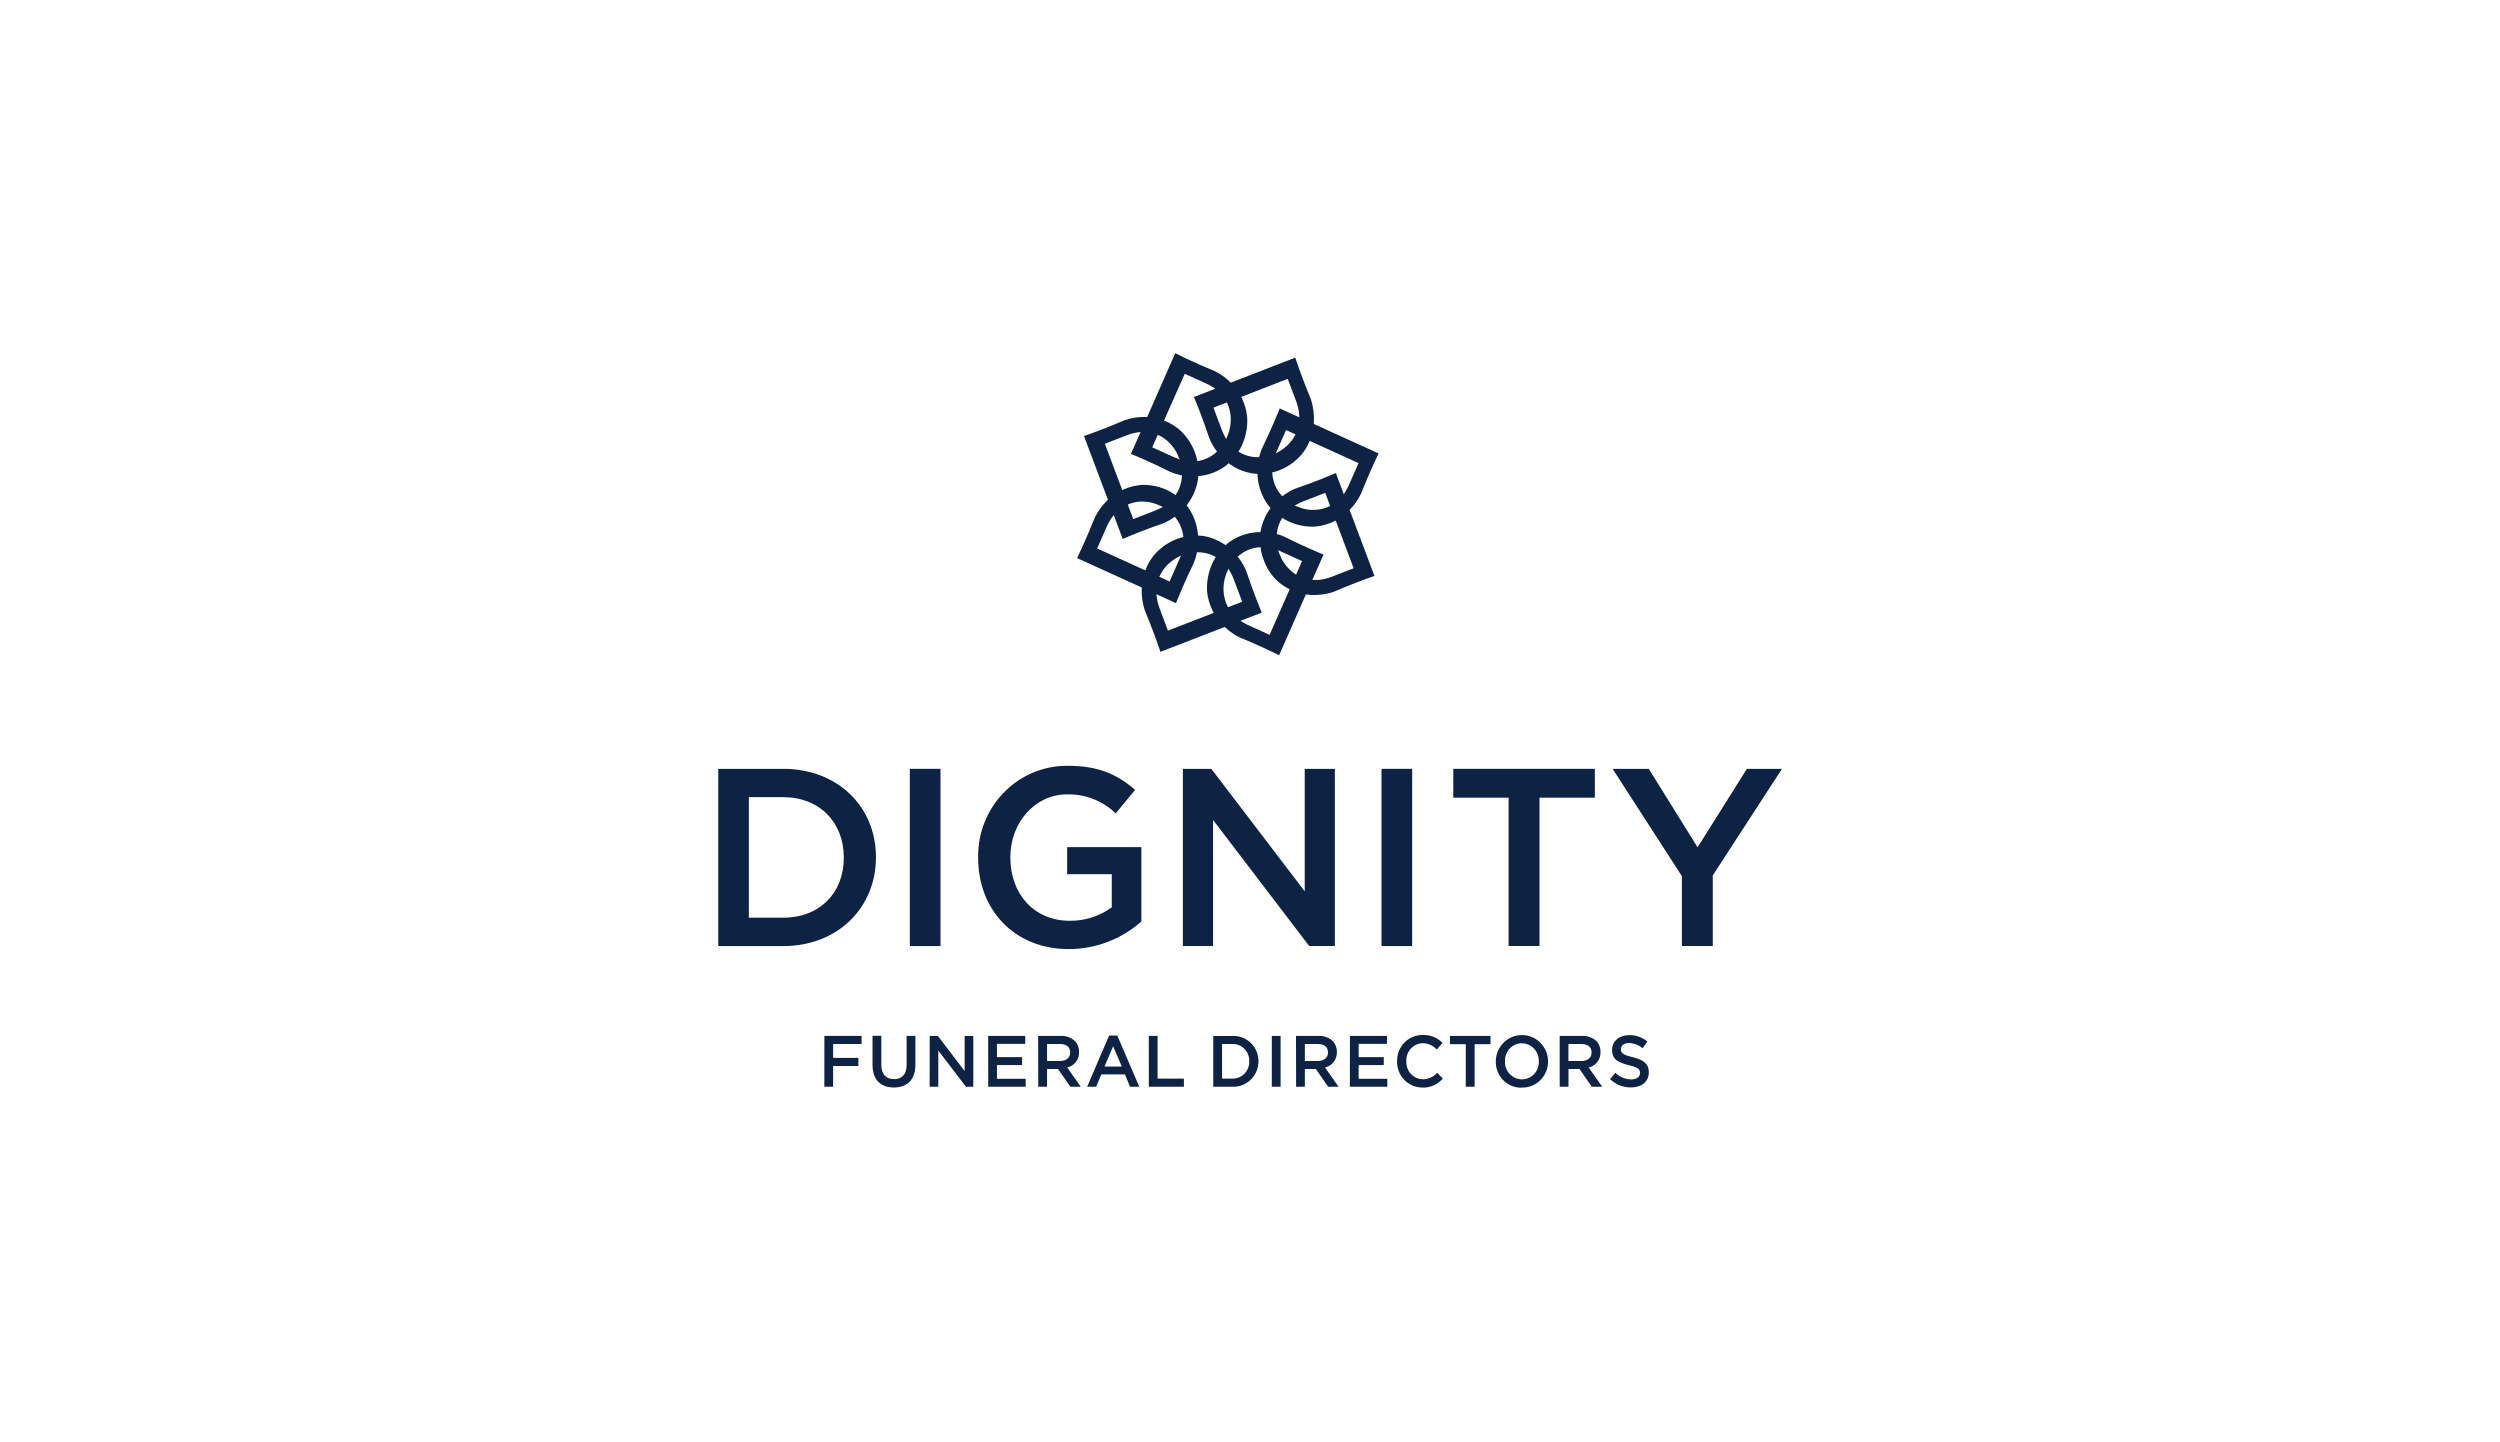 <svg width="416" height="240" viewBox="0 0 416 240" fill="none" xmlns="http://www.w3.org/2000/svg">
<rect width="416" height="240" fill="white"/>
<path d="M206.988 73.988L206.978 74.01L206.967 74.032L206.988 73.988Z" fill="#0E2244"/>
<path d="M206.988 73.988L206.978 74.01L206.967 74.032L206.988 73.988Z" fill="#0E2244"/>
<path d="M213.026 78.483L213.005 78.493L212.983 78.504L213.026 78.483Z" fill="#0E2244"/>
<path d="M213.026 78.483L213.005 78.493L212.983 78.504L213.026 78.483Z" fill="#0E2244"/>
<path d="M212.843 109.037C212.047 108.632 209.464 107.364 206.246 106.052C205.395 105.636 204.61 105.089 203.91 104.433L203.792 104.324L193.093 108.468C192.813 107.615 191.877 104.87 190.51 101.612C190.112 100.431 189.929 99.184 189.983 97.937L189.993 97.762L179.22 92.863C179.618 92.054 180.866 89.429 182.158 86.159C182.675 85.077 183.385 84.103 184.235 83.283L184.364 83.163L180.371 72.555C181.211 72.271 183.923 71.309 187.12 69.931C188.164 69.559 189.272 69.373 190.381 69.384C190.489 69.384 190.596 69.384 190.715 69.395L190.887 69.406L195.558 58.766C196.301 59.148 198.894 60.428 202.156 61.762C203.081 62.221 203.932 62.823 204.674 63.555L204.793 63.676L215.523 59.509C215.814 60.362 216.75 63.118 218.106 66.366C218.537 67.645 218.709 69.012 218.623 70.357L218.612 70.543L229.407 75.453C229.009 76.263 227.761 78.887 226.469 82.157C226.017 83.097 225.414 83.972 224.693 84.727L224.575 84.847L228.708 95.838C227.868 96.122 225.156 97.084 221.96 98.462C220.915 98.834 219.807 99.009 218.709 99.009C218.3 99.009 217.902 98.987 217.493 98.932L217.299 98.91L212.843 109.037ZM206.407 103.307L206.881 103.591C207.139 103.744 207.397 103.886 207.666 104.007L211.261 105.636L214.598 98.068L214.382 97.948C212.456 96.953 210.992 95.247 210.282 93.18C210.045 92.568 209.883 91.933 209.787 91.288L209.754 91.048L209.453 91.07C209.324 91.081 209.195 91.091 209.076 91.113C208.667 91.179 208.258 91.288 207.871 91.43C207.483 91.584 207.117 91.769 206.762 91.999C206.547 92.141 206.342 92.294 206.149 92.458L205.955 92.623L206.106 92.83C206.633 93.519 207.074 94.274 207.397 95.083C208.506 98.418 209.614 101.109 209.959 101.94L206.407 103.307ZM192.501 99.435C192.512 99.545 192.523 99.654 192.544 99.774C192.641 100.256 192.77 100.737 192.943 101.196L194.342 104.936L201.962 101.983L201.822 101.721C201.316 100.715 200.993 99.621 200.864 98.506C200.756 96.942 201.026 95.367 201.65 93.924C201.8 93.585 201.962 93.257 202.156 92.94L202.306 92.688L202.048 92.557L201.973 92.513C201.919 92.48 201.876 92.458 201.822 92.436C201.445 92.262 201.047 92.13 200.649 92.043C200.24 91.955 199.82 91.901 199.39 91.901H199.174L199.131 92.109C199.024 92.644 198.851 93.169 198.647 93.672C197.108 96.844 196.01 99.534 195.687 100.365L192.426 98.878L192.501 99.435ZM204.211 95.105C204.028 95.51 203.888 95.936 203.781 96.373C203.576 97.226 203.533 98.123 203.662 98.987C203.727 99.403 203.835 99.818 203.975 100.212C204.05 100.42 204.136 100.627 204.244 100.824L204.351 101.043L206.698 100.135L205.298 96.395C205.126 95.936 204.922 95.499 204.674 95.083L204.416 94.635L204.211 95.105ZM195.762 92.852C195.676 92.896 195.579 92.951 195.493 93.005C194.751 93.465 194.105 94.066 193.588 94.777C193.373 95.072 193.19 95.4 193.029 95.728L192.91 95.98L194.622 96.756L196.516 92.448L195.762 92.852ZM218.365 96.505L218.763 96.516H218.795H218.903C219.323 96.516 219.742 96.472 220.162 96.395C220.636 96.297 221.109 96.166 221.561 95.991L225.242 94.558L222.261 86.608L222.003 86.739C221.066 87.198 220.076 87.494 219.043 87.603C219.043 87.603 218.795 87.636 218.397 87.636C217.073 87.636 215.76 87.362 214.544 86.816C214.221 86.673 213.898 86.499 213.586 86.313L213.36 86.17L213.231 86.4C213.123 86.575 213.037 86.761 212.951 86.958C212.779 87.341 212.65 87.745 212.563 88.15C212.531 88.314 212.51 88.467 212.488 88.631L212.456 88.861L212.671 88.926C213.005 89.014 213.328 89.134 213.65 89.276C216.761 90.84 219.409 91.944 220.237 92.283L218.365 96.505ZM212.897 92.152C213.059 92.579 213.263 92.994 213.489 93.388C213.941 94.142 214.533 94.799 215.233 95.324C215.276 95.356 215.308 95.378 215.351 95.4L215.416 95.444L215.674 95.619L216.664 93.366L212.671 91.551L212.897 92.152ZM185.032 86.105L184.978 86.181C184.946 86.225 184.903 86.269 184.87 86.323C184.601 86.728 184.364 87.165 184.171 87.614L182.567 91.266L190.575 94.908L190.682 94.656C191.016 93.847 191.446 93.093 191.985 92.415C192.996 91.223 194.277 90.315 195.719 89.735C196.031 89.615 196.354 89.506 196.688 89.418L196.914 89.364L196.882 89.134C196.882 89.134 196.871 89.057 196.871 89.035C196.806 88.62 196.699 88.204 196.559 87.811C196.408 87.417 196.225 87.045 195.999 86.684C195.892 86.52 195.784 86.356 195.644 86.181L195.493 85.984L195.289 86.127C194.751 86.509 194.169 86.826 193.567 87.078C190.284 88.204 187.636 89.331 186.818 89.681L185.333 85.722L185.032 86.105ZM204.297 77.225C204.061 77.433 203.899 77.553 203.899 77.553C202.629 78.472 201.155 79.04 199.616 79.204L199.4 79.226L199.379 79.445C199.357 79.686 199.336 79.817 199.336 79.828C199.088 81.315 198.485 82.726 197.581 83.918L197.452 84.082L197.581 84.246C197.646 84.333 197.689 84.388 197.689 84.388C198.615 85.711 199.185 87.264 199.336 88.882L199.357 89.112L199.583 89.123C199.809 89.134 200.035 89.156 200.261 89.189C201.521 89.407 202.715 89.888 203.781 90.599L203.942 90.709L204.093 90.578C204.33 90.37 204.491 90.249 204.491 90.249C205.966 89.178 207.72 88.587 209.528 88.543L209.733 88.532L209.776 88.325C210.023 87.023 210.54 85.788 211.304 84.716L211.423 84.541L211.283 84.377C211.046 84.103 210.917 83.918 210.917 83.918C209.926 82.496 209.345 80.823 209.248 79.084L209.238 78.844L209.001 78.832C208.592 78.811 208.344 78.767 208.344 78.767C206.999 78.537 205.718 78.001 204.599 77.203L204.427 77.083L204.297 77.225ZM190.101 83.458C189.767 83.458 189.434 83.48 189.1 83.535C188.691 83.6 188.293 83.71 187.905 83.852L187.658 83.95L188.573 86.378L192.254 84.946C192.501 84.847 192.749 84.738 193.007 84.607L193.491 84.366L192.996 84.125C192.566 83.929 192.125 83.775 191.672 83.655C191.242 83.546 190.811 83.48 190.37 83.469C190.284 83.469 190.187 83.458 190.101 83.458ZM216.836 83.436C216.535 83.557 216.234 83.688 215.954 83.841L215.437 84.115L215.975 84.333C216.298 84.464 216.621 84.574 216.955 84.661C217.385 84.771 217.816 84.836 218.257 84.847C218.343 84.847 218.44 84.847 218.526 84.847C218.86 84.847 219.193 84.825 219.527 84.771C219.936 84.705 220.345 84.596 220.733 84.454C220.84 84.41 220.937 84.366 221.045 84.322L221.335 84.191L220.517 82.015L216.836 83.436ZM217.827 73.605C217.514 74.305 217.116 74.961 216.643 75.563C215.631 76.755 214.35 77.673 212.908 78.242C212.585 78.373 212.251 78.483 211.918 78.559L211.702 78.614L211.724 78.887C211.735 79.018 211.745 79.161 211.767 79.292C211.832 79.707 211.939 80.123 212.079 80.517C212.23 80.91 212.413 81.282 212.639 81.643C212.811 81.906 213.005 82.157 213.209 82.398L213.371 82.584L213.564 82.441C214.178 81.982 214.834 81.599 215.534 81.315C218.827 80.189 221.464 79.062 222.282 78.712L223.606 82.234L223.886 81.785C224.101 81.446 224.295 81.085 224.457 80.713L226.06 77.061L217.934 73.365L217.827 73.605ZM190.241 80.681C191.565 80.681 192.878 80.954 194.094 81.501C194.546 81.709 194.977 81.949 195.396 82.223L195.623 82.376L195.762 82.146C195.913 81.916 196.042 81.676 196.15 81.424C196.322 81.041 196.451 80.637 196.537 80.232C196.602 79.937 196.634 79.642 196.656 79.336L196.677 79.106L196.451 79.062C195.87 78.942 195.31 78.767 194.772 78.537C191.672 76.974 189.014 75.869 188.185 75.53L189.789 71.888L189.219 71.965C189.122 71.976 189.025 71.987 188.928 72.009C188.454 72.096 187.981 72.238 187.529 72.413L183.848 73.846L186.743 81.545L186.991 81.435C187.819 81.074 188.691 80.834 189.584 80.735C189.81 80.681 190.026 80.67 190.241 80.681ZM193.696 69.975L193.943 70.084C194.74 70.423 195.493 70.871 196.171 71.418C197.345 72.446 198.249 73.747 198.808 75.213C198.97 75.628 199.088 76.044 199.185 76.481L199.239 76.733L199.486 76.689C199.842 76.624 200.197 76.525 200.541 76.394C200.929 76.241 201.295 76.055 201.65 75.825C201.887 75.672 202.113 75.497 202.328 75.311L202.511 75.147L202.371 74.95C201.908 74.327 201.531 73.638 201.23 72.916C200.121 69.57 199.013 66.891 198.668 66.06L202.22 64.682L201.779 64.397C201.445 64.179 201.101 63.993 200.735 63.829L197.14 62.199L193.696 69.975ZM191.737 74.436L195.332 76.066C195.418 76.109 195.504 76.142 195.601 76.175L196.301 76.46L196.042 75.869C195.913 75.563 195.762 75.267 195.601 74.983C195.149 74.229 194.557 73.573 193.857 73.047C193.556 72.829 193.233 72.632 192.899 72.468L192.652 72.348L191.737 74.436ZM206.536 66.049L206.665 66.311C207.117 67.263 207.408 68.28 207.526 69.329C207.634 70.893 207.365 72.468 206.741 73.912C206.59 74.261 206.418 74.6 206.213 74.928L206.073 75.158L206.31 75.289C206.493 75.399 206.644 75.475 206.794 75.541C207.171 75.716 207.569 75.847 207.968 75.935C208.377 76.022 208.807 76.077 209.227 76.077H209.291H209.496L209.571 75.88C209.679 75.464 209.808 75.049 209.98 74.655C211.519 71.484 212.617 68.793 212.94 67.962L216.212 69.45L216.18 69.001C216.158 68.728 216.126 68.466 216.083 68.203C215.986 67.722 215.857 67.241 215.685 66.781L214.275 63.041L206.536 66.049ZM212.284 75.453L212.983 75.049L213.037 75.016C213.069 75.005 213.102 74.983 213.123 74.961C213.866 74.502 214.512 73.9 215.028 73.19C215.179 72.982 215.319 72.752 215.437 72.534L215.577 72.282L213.995 71.56L212.284 75.453ZM201.919 67.831L203.318 71.571C203.447 71.91 203.598 72.238 203.77 72.566L204.028 73.069L204.244 72.544C204.394 72.184 204.513 71.812 204.61 71.429C204.814 70.576 204.857 69.679 204.728 68.815C204.663 68.4 204.556 67.984 204.416 67.591C204.373 67.481 204.33 67.372 204.276 67.263L204.147 66.967L201.919 67.831Z" fill="#0E2244"/>
<path d="M214.436 87.067L214.415 87.056L214.394 87.045L214.436 87.067Z" fill="#0E2244"/>
<path d="M214.436 87.067L214.415 87.056L214.394 87.045L214.436 87.067Z" fill="#0E2244"/>
<path d="M210.045 93.289L210.034 93.268L210.023 93.246L210.045 93.289Z" fill="#0E2244"/>
<path d="M210.045 93.289L210.034 93.268L210.023 93.246L210.045 93.289Z" fill="#0E2244"/>
<path d="M201.413 93.825L201.424 93.803L201.435 93.782L201.413 93.825Z" fill="#0E2244"/>
<path d="M201.413 93.825L201.424 93.803L201.435 93.782L201.413 93.825Z" fill="#0E2244"/>
<path d="M195.601 89.495L195.622 89.484L195.643 89.473L195.601 89.495Z" fill="#0E2244"/>
<path d="M195.601 89.495L195.622 89.484L195.643 89.473L195.601 89.495Z" fill="#0E2244"/>
<path d="M194.191 81.249L194.213 81.26L194.234 81.271L194.191 81.249Z" fill="#0E2244"/>
<path d="M194.191 81.249L194.213 81.26L194.234 81.271L194.191 81.249Z" fill="#0E2244"/>
<path d="M199.045 75.093L199.056 75.114L199.066 75.136L199.045 75.093Z" fill="#0E2244"/>
<path d="M199.045 75.093L199.056 75.114L199.066 75.136L199.045 75.093Z" fill="#0E2244"/>
<path d="M119.518 127.934H130.334C139.451 127.934 145.758 134.298 145.758 142.599V142.686C145.758 150.986 139.451 157.427 130.334 157.427H119.518V127.934ZM130.334 152.703C136.426 152.703 140.409 148.537 140.409 142.763V142.675C140.409 136.901 136.426 132.647 130.334 132.647H124.608V152.703H130.334Z" fill="#0E2244"/>
<path d="M156.499 127.934H151.397V157.427H156.499V127.934Z" fill="#0E2244"/>
<path d="M162.763 142.763V142.675C162.645 134.375 169.157 127.551 177.326 127.431C177.466 127.431 177.595 127.431 177.735 127.431C182.793 127.431 185.904 128.863 188.885 131.433L185.656 135.348C183.471 133.238 180.544 132.1 177.53 132.188C172.181 132.188 168.123 136.945 168.123 142.599V142.686C168.123 148.755 172.063 153.217 177.993 153.217C180.501 153.25 182.955 152.463 185 150.986V145.464H177.573V140.958H189.929V153.337C186.571 156.301 182.266 157.93 177.821 157.93C168.737 157.92 162.763 151.347 162.763 142.763Z" fill="#0E2244"/>
<path d="M196.828 127.934H201.564L217.106 148.318V127.934H222.121V157.417H217.848L201.854 136.442V157.417H196.828V127.934Z" fill="#0E2244"/>
<path d="M234.983 127.934H229.881V157.427H234.983V127.934Z" fill="#0E2244"/>
<path d="M251.03 132.735H241.828V127.934H265.378V132.735H256.175V157.417H251.03V132.735Z" fill="#0E2244"/>
<path d="M279.864 145.792L268.337 127.934H274.353L282.479 140.991L290.681 127.934H296.525L285.009 145.661V157.417H279.864V145.792Z" fill="#0E2244"/>
<path d="M271.394 180.95C273.138 180.95 274.365 180.01 274.365 178.424V178.402C274.365 177.002 273.461 176.357 271.706 175.92C270.102 175.537 269.715 175.242 269.715 174.586V174.564C269.715 174.006 270.21 173.558 271.071 173.558C271.9 173.59 272.696 173.897 273.331 174.432L274.117 173.306C273.267 172.595 272.201 172.223 271.093 172.245C269.435 172.245 268.251 173.251 268.251 174.695V174.717C268.251 176.281 269.252 176.806 271.017 177.243C272.567 177.604 272.901 177.932 272.901 178.533V178.555C272.901 179.189 272.33 179.616 271.426 179.616C270.447 179.605 269.51 179.211 268.8 178.511L267.918 179.572C268.875 180.48 270.113 180.961 271.394 180.95ZM260.986 176.565V173.722H263.117C264.204 173.722 264.839 174.214 264.839 175.121V175.143C264.839 175.996 264.172 176.554 263.128 176.554H260.986V176.565ZM259.533 180.83H260.997V177.877H262.827L264.872 180.83H266.604L264.355 177.626C265.539 177.374 266.368 176.292 266.325 175.067V175.045C266.346 174.367 266.099 173.711 265.636 173.219C264.979 172.628 264.107 172.322 263.236 172.377H259.533V180.83ZM253.258 179.605C251.687 179.605 250.417 178.304 250.428 176.707C250.428 176.674 250.428 176.641 250.428 176.609V176.587C250.363 175.012 251.558 173.678 253.108 173.601C253.151 173.601 253.194 173.601 253.226 173.601C254.798 173.612 256.068 174.914 256.057 176.521C256.057 176.554 256.057 176.587 256.057 176.609V176.631C256.121 178.205 254.927 179.528 253.377 179.605C253.345 179.605 253.301 179.605 253.258 179.605ZM253.237 180.972C255.594 181.027 257.542 179.135 257.596 176.751C257.596 176.707 257.596 176.652 257.596 176.609V176.587C257.564 174.148 255.583 172.191 253.183 172.234C250.815 172.267 248.921 174.214 248.899 176.62V176.641C248.867 179.015 250.729 180.961 253.065 180.994C253.118 180.983 253.183 180.983 253.237 180.972ZM243.905 180.83H245.38V173.754H248.017V172.377H241.268V173.754H243.905V180.83ZM236.705 180.972C237.997 181.016 239.234 180.469 240.085 179.474L239.148 178.511C238.535 179.2 237.674 179.594 236.759 179.594C235.209 179.561 233.982 178.26 234.014 176.685C234.014 176.652 234.014 176.62 234.014 176.598V176.576C233.939 175.001 235.134 173.667 236.673 173.59C236.705 173.59 236.726 173.59 236.759 173.59C237.641 173.612 238.481 173.984 239.094 174.64L240.031 173.536C239.17 172.65 237.997 172.18 236.77 172.223C234.445 172.18 232.518 174.05 232.475 176.412C232.475 176.467 232.475 176.532 232.475 176.587V176.609C232.421 178.96 234.251 180.906 236.565 180.961C236.608 180.972 236.662 180.972 236.705 180.972ZM224.618 180.83H230.85V179.507H226.082V177.232H230.258V175.909H226.082V173.7H230.796V172.377H224.629L224.618 180.83ZM217.127 176.565V173.722H219.258C220.345 173.722 220.98 174.214 220.98 175.121V175.143C220.98 175.996 220.313 176.554 219.269 176.554H217.127V176.565ZM215.674 180.83H217.127V177.877H218.957L221.002 180.83H222.735L220.485 177.626C221.669 177.363 222.498 176.292 222.455 175.067V175.045C222.476 174.367 222.229 173.711 221.766 173.219C221.109 172.628 220.248 172.322 219.366 172.377H215.653L215.674 180.83ZM211.627 180.83H213.091V172.377H211.627V180.83ZM204.986 173.722C206.493 173.634 207.785 174.804 207.871 176.335C207.871 176.423 207.882 176.51 207.871 176.598V176.62C207.925 178.14 206.752 179.419 205.256 179.474C205.159 179.474 205.073 179.474 204.976 179.474H203.35V173.722H204.986ZM201.887 180.83H204.986C207.279 180.972 209.259 179.2 209.399 176.871C209.41 176.784 209.41 176.696 209.41 176.609V176.587C209.41 174.257 207.559 172.377 205.266 172.377C205.169 172.377 205.083 172.377 204.986 172.387H201.887V180.83ZM191.167 180.83H197V179.474H192.62V172.366H191.156L191.167 180.83ZM183.794 177.473L185.226 174.093L186.668 177.473H183.794ZM180.899 180.83H182.395L183.256 178.785H187.195L188.035 180.83H189.574L185.914 172.311H184.558L180.899 180.83ZM174.226 176.565V173.722H176.357C177.444 173.722 178.079 174.214 178.079 175.121V175.143C178.079 175.996 177.412 176.554 176.368 176.554H174.226V176.565ZM172.762 180.83H174.226V177.877H176.056L178.101 180.83H179.833L177.584 177.626C178.768 177.374 179.597 176.292 179.554 175.067V175.045C179.575 174.367 179.328 173.711 178.865 173.219C178.208 172.628 177.336 172.322 176.465 172.377H172.751L172.762 180.83ZM164.442 180.83H170.674V179.507H165.895V177.232H170.071V175.909H165.895V173.7H170.599V172.377H164.432L164.442 180.83ZM154.691 180.83H156.133V174.815L160.729 180.83H161.956V172.377H160.514V178.227L156.058 172.377H154.702L154.691 180.83ZM148.739 180.961C150.913 180.961 152.323 179.693 152.323 177.166V172.366H150.859V177.232C150.859 178.785 150.063 179.572 148.761 179.572C147.448 179.572 146.651 178.741 146.651 177.166V172.355H145.187V177.221C145.198 179.693 146.576 180.961 148.739 180.961ZM137.169 180.83H138.633V177.385H142.83V176.029H138.633V173.722H143.368V172.366H137.18L137.169 180.83Z" fill="#0E2244"/>
</svg>
